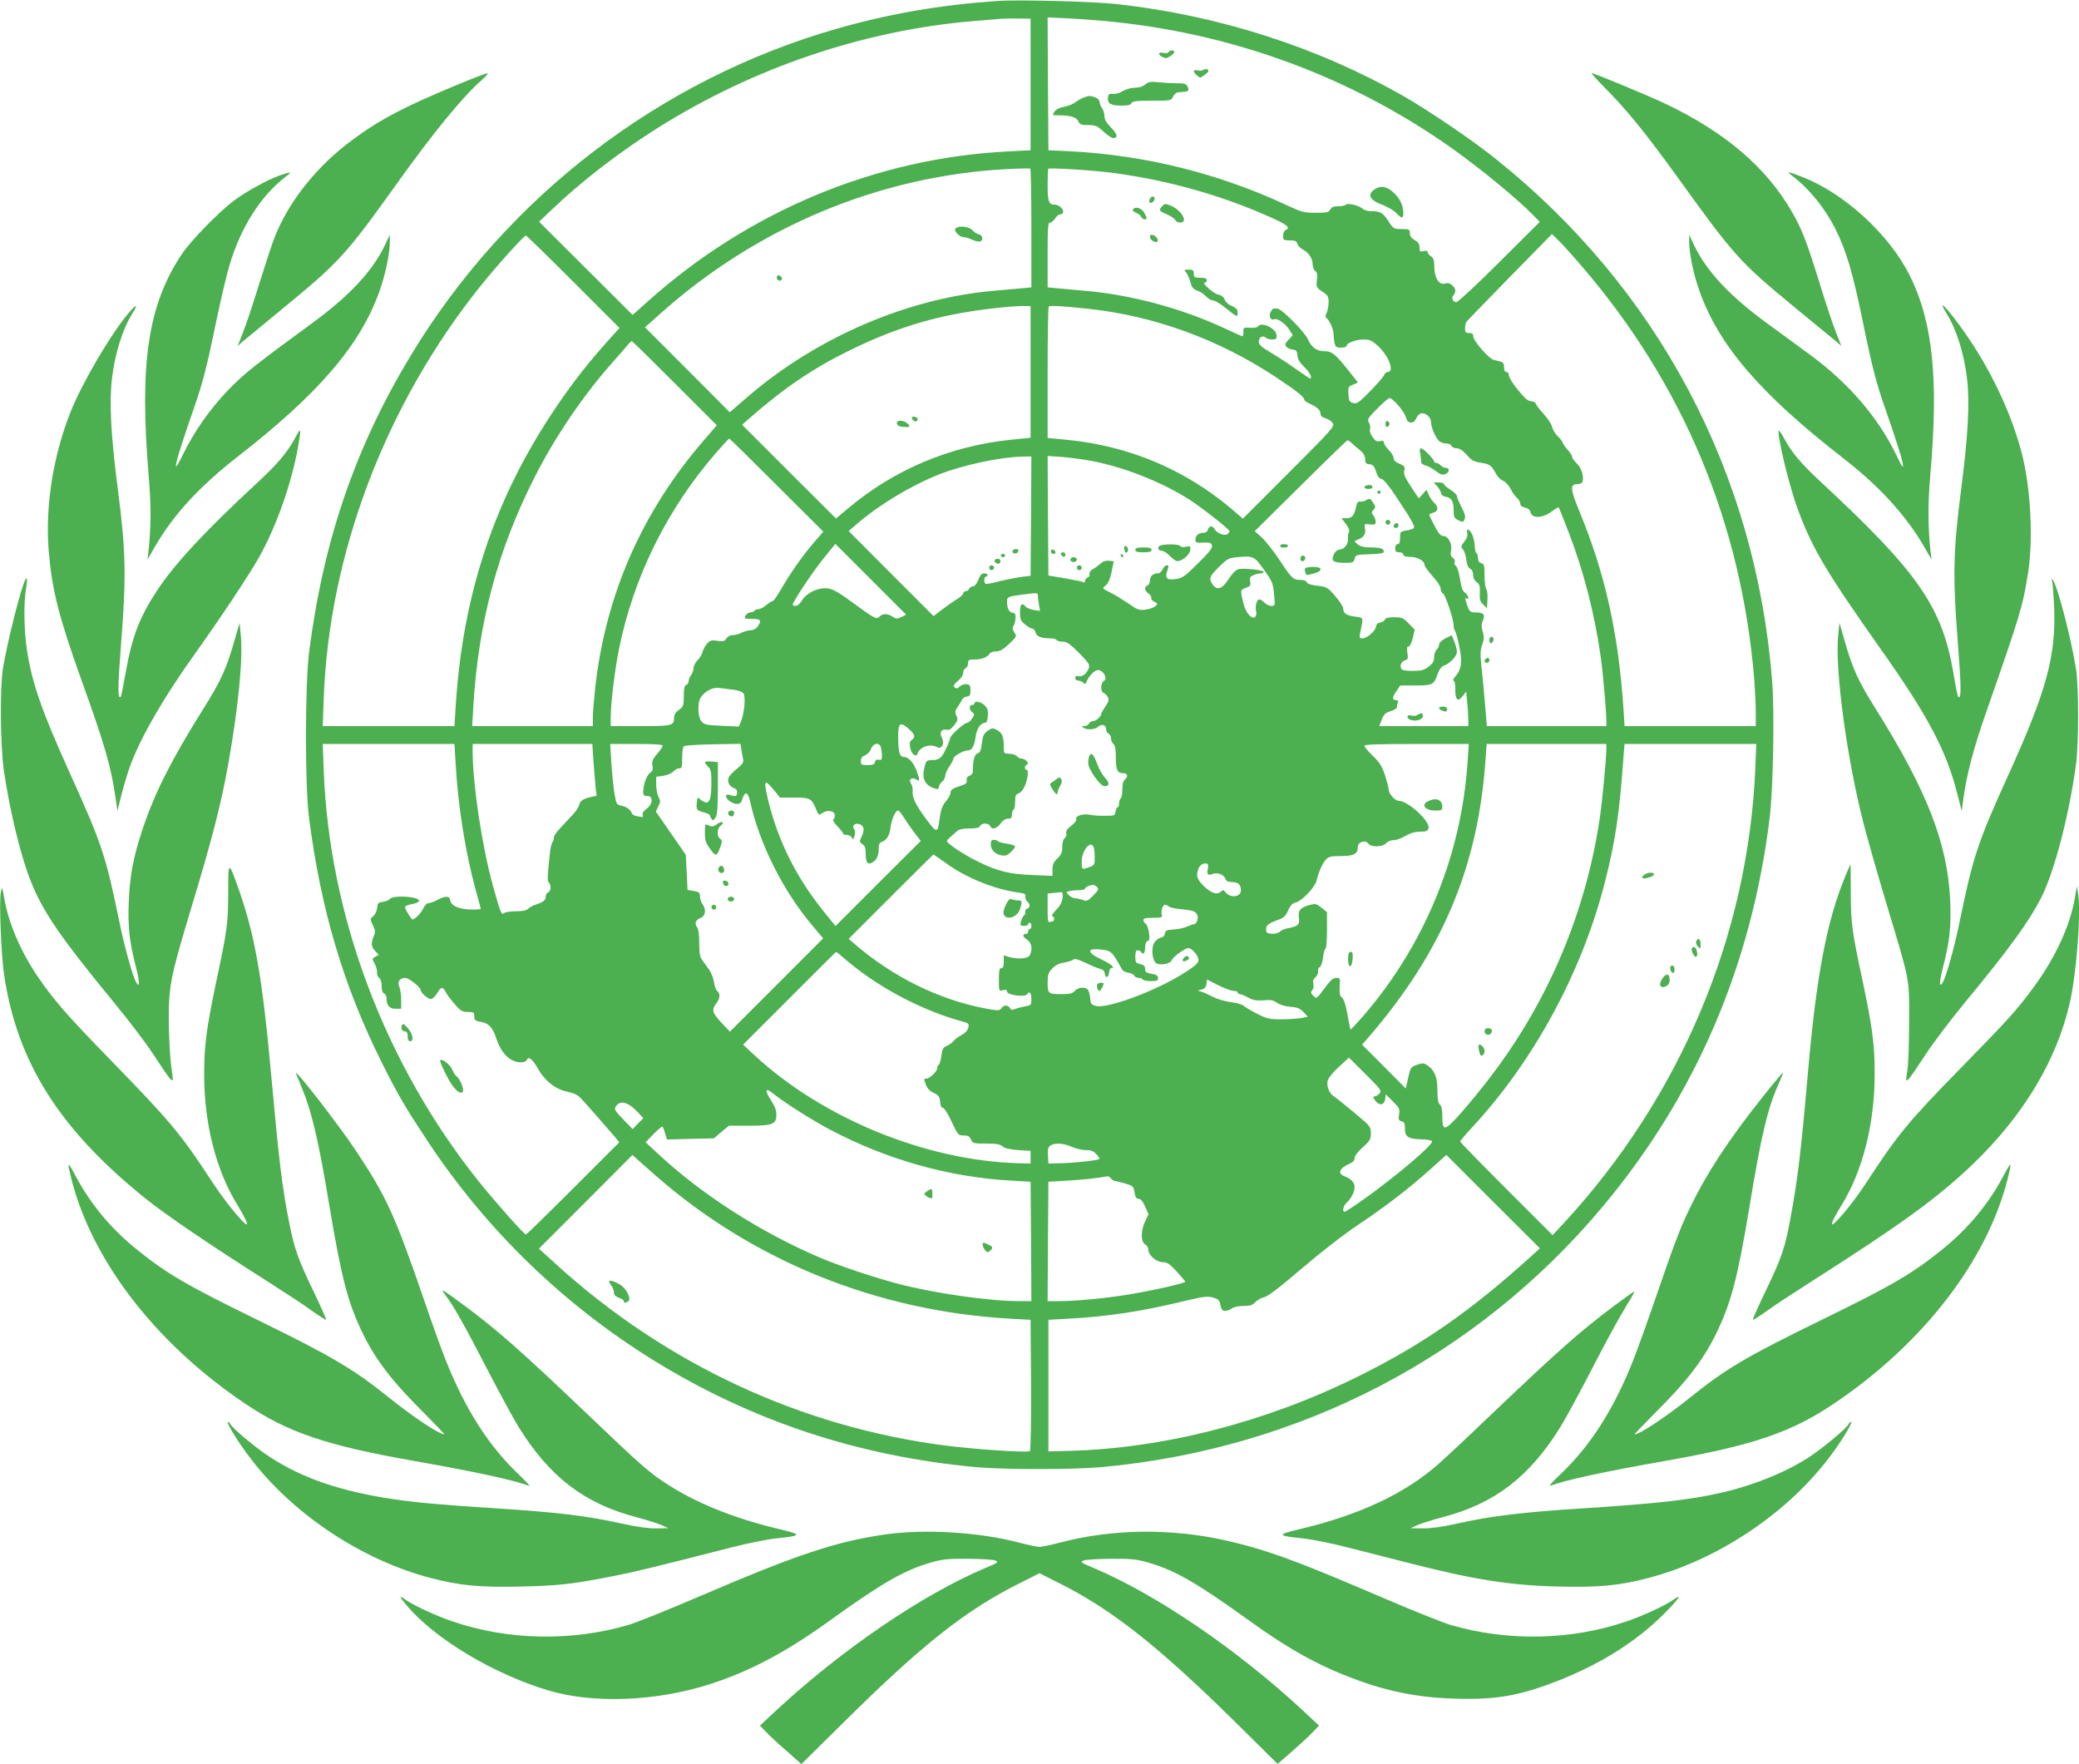 <?xml version="1.0" standalone="no"?>
<!DOCTYPE svg PUBLIC "-//W3C//DTD SVG 20010904//EN"
 "http://www.w3.org/TR/2001/REC-SVG-20010904/DTD/svg10.dtd">
<svg version="1.0" xmlns="http://www.w3.org/2000/svg"
 width="1280pt" height="1086pt" viewBox="0 0 1280 1086"
 preserveAspectRatio="xMidYMid meet">
<g transform="translate(0,1086) scale(0.1,-0.1)"
fill="#4caf50" stroke="none">
<path d="M6140 10854 c-356 -25 -662 -78 -985 -170 -1092 -312 -2037 -1036
-2628 -2016 -339 -561 -536 -1135 -624 -1823 -25 -198 -26 -817 -1 -1015 73
-568 212 -1039 450 -1514 100 -200 145 -276 284 -486 360 -542 831 -999 1384
-1342 604 -374 1262 -593 1990 -660 174 -16 606 -16 780 1 1215 113 2304 680
3076 1601 574 685 920 1491 1030 2400 21 179 30 642 15 833 -99 1283 -701
2420 -1706 3222 -134 108 -408 294 -560 381 -529 303 -1143 500 -1770 569
-142 16 -609 28 -735 19z m205 -514 l0 -405 -135 -7 c-815 -40 -1600 -367
-2220 -922 l-95 -85 -288 287 -288 287 80 76 c178 171 421 358 656 505 587
368 1263 597 1935 654 69 5 143 12 165 14 22 1 74 3 115 2 l75 -1 0 -405z
m525 384 c754 -81 1461 -347 2068 -776 176 -125 409 -316 504 -415 l38 -39
-248 -247 c-136 -136 -256 -247 -265 -247 -22 0 -34 27 -18 43 6 6 11 18 11
27 0 24 -36 54 -56 46 -44 -17 -74 30 -74 116 0 27 -6 41 -20 50 -11 7 -20 19
-20 26 0 8 -8 10 -25 6 -22 -5 -25 -3 -25 22 0 22 -8 33 -30 46 -21 12 -30 25
-30 43 0 23 -3 25 -50 25 -49 0 -51 1 -82 49 -34 52 -50 61 -107 61 -19 0 -42
6 -50 14 -23 21 -93 38 -105 26 -6 -6 -27 -10 -48 -10 -27 0 -40 -5 -48 -20
-9 -17 -21 -20 -89 -20 -72 0 -86 4 -175 45 -423 198 -875 310 -1341 334
l-130 6 -3 409 -2 409 142 -7 c79 -4 204 -14 278 -22z m-520 -1269 l0 -364
-52 -5 c-29 -3 -109 -10 -178 -16 -528 -45 -1088 -285 -1511 -648 l-116 -100
-261 262 -261 261 92 82 c599 536 1351 850 2135 892 76 4 140 5 145 3 4 -2 7
-167 7 -367z m508 340 c336 -46 651 -134 952 -267 113 -49 140 -71 105 -84 -9
-4 -15 -19 -15 -35 0 -27 2 -29 41 -29 33 0 42 -4 46 -20 3 -12 18 -27 34 -36
37 -19 60 -54 61 -94 1 -17 8 -34 16 -39 11 -6 14 -20 10 -54 -5 -44 -4 -47
33 -72 34 -22 39 -30 39 -65 0 -21 -5 -51 -12 -65 -8 -18 -9 -29 -1 -33 17
-11 43 -69 43 -95 0 -14 3 -39 6 -56 6 -27 10 -31 40 -31 19 0 34 4 34 10 0
18 58 40 104 40 39 0 52 -6 87 -37 69 -62 107 -163 63 -163 -8 0 -17 -8 -21
-17 -3 -10 -42 -55 -85 -99 -71 -73 -83 -81 -107 -75 -23 6 -26 13 -29 54 -3
44 -1 47 28 59 l31 13 -65 82 c-75 94 -98 112 -143 111 -44 -1 -79 24 -101 74
-20 46 -162 188 -187 188 -8 0 -18 1 -22 1 -5 1 -13 -9 -20 -22 -14 -27 1 -54
25 -44 19 7 69 -30 93 -69 l18 -30 -26 -28 c-21 -22 -24 -30 -14 -42 7 -8 25
-16 39 -18 23 -2 28 -9 30 -37 2 -23 15 -44 43 -71 33 -31 52 -70 34 -70 -2 0
-39 25 -82 55 -42 31 -112 76 -155 102 -63 37 -78 51 -78 70 0 27 26 41 43 24
6 -6 24 -11 39 -11 23 0 28 4 28 24 0 43 -95 89 -115 56 -4 -6 -25 -9 -48 -8
-40 3 -42 2 -42 -24 1 -16 -2 -28 -6 -28 -3 0 -53 22 -110 49 -261 122 -576
207 -861 231 -68 6 -147 13 -175 16 l-53 5 0 200 c0 169 2 199 15 199 8 0 22
11 31 25 9 14 22 25 30 25 22 0 27 20 8 41 -9 10 -27 19 -39 19 -38 0 -45 19
-45 120 0 53 2 99 4 101 8 8 288 -10 404 -26z m2885 -579 c621 -724 977 -1577
1057 -2531 5 -66 10 -159 10 -207 l0 -88 -404 0 -404 0 -6 98 c-31 472 -113
840 -272 1224 -57 139 -59 168 -10 168 13 0 26 6 29 14 11 29 -6 85 -34 112
-16 15 -29 33 -29 41 0 7 -13 28 -30 46 -16 19 -30 39 -30 44 0 5 -13 22 -29
37 -16 15 -31 41 -35 57 -3 16 -25 51 -49 77 -24 26 -47 55 -50 65 -4 10 -17
17 -31 17 -17 0 -39 18 -80 69 -31 37 -56 78 -56 90 0 12 -6 21 -15 21 -10 0
-15 10 -15 29 0 30 -3 32 -62 45 -31 7 -128 118 -128 147 0 14 -7 19 -25 19
-21 0 -25 5 -25 28 0 15 4 33 8 40 5 7 125 131 268 277 l259 264 43 -42 c24
-23 89 -95 145 -161z m-6213 -91 l284 -284 -25 -28 c-156 -171 -250 -290 -362
-455 -380 -559 -580 -1156 -622 -1855 l-7 -113 -406 0 -405 0 6 168 c32 892
380 1809 962 2537 97 122 271 315 283 315 4 0 135 -128 292 -285z m2815 -555
l0 -405 -120 -12 c-377 -39 -720 -184 -1004 -423 l-74 -62 -289 288 -289 289
43 38 c212 186 391 308 613 417 252 124 473 197 727 239 123 21 307 40 363 37
l30 -1 0 -405z m355 389 c406 -43 809 -190 1160 -424 129 -86 170 -119 170
-136 0 -5 15 -16 33 -24 47 -21 67 -40 67 -62 0 -13 10 -22 32 -28 17 -6 37
-19 44 -30 13 -19 -6 -40 -270 -304 l-284 -284 -73 63 c-285 240 -629 385
-1006 422 l-123 12 0 401 c0 221 3 405 7 408 7 7 88 3 243 -14z m-2546 -458
l259 -259 -72 -84 c-384 -440 -612 -955 -676 -1529 -8 -74 -15 -158 -15 -186
l0 -53 -371 0 -372 0 7 118 c30 516 150 966 377 1413 125 248 301 506 475 702
44 49 88 100 98 113 11 13 22 24 26 24 3 0 122 -117 264 -259z m4456 -138 c23
-26 44 -60 47 -75 7 -37 49 -40 62 -4 5 13 17 26 27 30 25 10 64 -20 64 -50 0
-30 25 -92 47 -116 9 -10 29 -18 45 -18 16 0 31 -6 34 -15 4 -8 18 -15 33 -15
18 0 36 -12 61 -40 30 -34 43 -42 89 -49 55 -9 62 -14 93 -70 9 -17 28 -35 42
-41 14 -5 34 -26 45 -47 10 -21 28 -47 40 -57 12 -11 21 -27 21 -37 0 -11 10
-20 29 -24 20 -4 31 -14 35 -31 10 -37 73 -34 128 6 23 17 43 29 44 27 2 -1
28 -66 58 -144 93 -237 163 -507 200 -768 15 -102 36 -343 36 -407 l0 -28
-368 0 -368 0 -12 148 c-7 81 -17 184 -22 230 -7 65 -6 92 6 124 11 32 12 48
3 79 -9 30 -9 45 1 69 16 38 4 50 -48 50 -33 0 -37 4 -57 69 -5 16 -4 21 4 17
20 -13 11 21 -9 35 -15 10 -23 32 -31 84 -6 40 -17 75 -26 82 -8 6 -12 17 -7
24 4 7 0 17 -11 25 -13 10 -16 21 -11 44 8 42 -17 90 -47 90 -17 0 -30 15 -55
63 -18 34 -32 65 -32 68 0 4 11 10 25 13 31 8 33 36 4 62 -11 10 -26 32 -33
49 l-13 30 -24 -27 -24 -26 -47 71 c-38 57 -47 78 -42 100 5 24 2 29 -30 42
-24 10 -36 22 -36 35 0 11 -13 33 -30 50 -16 17 -30 37 -30 46 0 10 -7 13 -24
8 -19 -4 -28 1 -45 25 -14 19 -20 38 -16 50 3 11 0 29 -7 40 -11 19 -7 27 52
86 35 36 70 65 76 65 7 0 31 -21 54 -47z m-3828 -490 l287 -286 -53 -61 c-71
-82 -143 -184 -201 -283 -26 -46 -52 -83 -57 -83 -6 0 -23 -11 -40 -25 -16
-14 -38 -25 -48 -25 -10 0 -22 -4 -25 -10 -3 -5 -15 -10 -25 -10 -11 0 -24 -9
-30 -20 -10 -19 -8 -20 40 -20 54 0 61 -9 34 -48 -9 -13 -26 -22 -42 -22 -15
0 -40 -7 -56 -15 -15 -8 -40 -15 -55 -15 -16 0 -31 -8 -39 -21 -11 -17 -19
-19 -55 -14 -36 6 -45 3 -63 -17 -12 -13 -24 -35 -28 -50 -3 -15 -17 -38 -31
-52 -14 -14 -25 -36 -25 -49 0 -13 -7 -32 -15 -43 -8 -10 -15 -27 -15 -37 0
-10 -7 -20 -15 -23 -11 -5 -15 -22 -15 -69 0 -59 -2 -65 -30 -85 -21 -15 -30
-30 -30 -49 0 -48 -10 -51 -207 -51 l-183 0 0 58 c0 80 26 295 51 416 89 443
297 863 599 1210 41 47 77 86 80 86 3 0 134 -129 292 -287z m3542 258 c11 -11
34 -31 51 -44 20 -17 29 -34 30 -53 0 -24 5 -30 27 -32 21 -3 29 -11 40 -45 9
-29 19 -43 33 -45 13 -2 45 -40 91 -110 98 -148 116 -180 109 -192 -3 -5 -24
-13 -46 -16 -38 -6 -39 -8 -39 -45 0 -28 -4 -39 -15 -39 -9 0 -15 -9 -15 -25
0 -20 5 -25 25 -25 15 0 25 -6 25 -14 0 -9 13 -14 41 -14 46 -1 89 -24 89 -48
0 -9 23 -41 50 -71 30 -33 50 -64 50 -78 0 -12 6 -25 14 -28 14 -6 66 -160 66
-199 0 -13 4 -28 9 -33 4 -6 16 -47 25 -92 20 -94 15 -141 -21 -184 -14 -16
-20 -29 -14 -29 7 0 11 -22 11 -54 0 -66 15 -80 45 -42 l22 28 6 -63 c4 -34 7
-82 7 -105 l0 -44 -274 0 -274 0 15 40 c13 33 23 42 55 52 21 6 38 17 38 24 0
7 3 19 6 28 4 10 1 16 -9 16 -27 0 -27 15 -1 53 l25 37 82 0 c116 0 124 4 145
62 12 35 24 53 42 60 38 14 80 59 80 85 0 12 -7 41 -16 63 l-16 39 -39 -19
c-24 -13 -39 -27 -39 -39 0 -10 -7 -24 -15 -31 -8 -7 -15 -27 -15 -45 0 -25
-8 -38 -34 -59 -29 -22 -45 -26 -99 -26 -48 0 -66 4 -71 15 -8 22 3 43 26 51
17 5 18 11 13 45 -5 29 -3 39 7 39 8 0 18 21 26 52 l12 52 -37 38 c-33 34 -42
38 -89 38 -36 0 -54 -4 -57 -14 -3 -8 -16 -16 -29 -18 -15 -2 -24 -11 -26 -25
-4 -28 -56 -73 -84 -73 -18 0 -19 4 -14 33 21 100 23 93 -30 101 -55 7 -74 20
-74 50 0 11 -23 46 -50 77 -47 54 -52 57 -109 63 -38 4 -61 12 -65 21 -3 9
-19 15 -39 15 -45 0 -55 9 -131 125 -37 55 -86 117 -109 138 l-42 37 283 280
c155 154 285 280 288 280 4 0 16 -9 28 -19z m-1976 -448 l-3 -368 -60 -7 c-34
-5 -94 -17 -135 -27 -41 -11 -78 -18 -82 -15 -12 7 -10 44 2 44 6 0 10 5 10
10 0 6 -9 10 -21 10 -15 0 -25 -11 -36 -40 -10 -25 -22 -40 -33 -40 -10 0 -20
-7 -24 -15 -3 -8 -12 -15 -21 -15 -8 0 -15 -6 -15 -13 0 -7 -15 -21 -32 -32
-18 -10 -59 -39 -92 -63 l-58 -45 -262 262 -261 262 49 42 c139 120 333 237
509 307 149 58 373 106 510 109 l57 1 -2 -367z m380 338 c200 -39 428 -130
597 -238 75 -48 245 -182 245 -193 0 -3 -5 -11 -11 -17 -15 -15 -66 3 -80 28
-13 25 -35 24 -42 -1 -3 -13 -14 -20 -29 -20 -28 0 -48 -17 -48 -42 0 -19 5
-21 61 -18 28 1 37 -3 41 -18 4 -15 -17 -42 -86 -110 -82 -81 -95 -91 -139
-97 -55 -7 -66 5 -49 55 9 24 8 30 -4 30 -8 0 -20 -11 -26 -25 -7 -15 -19 -25
-33 -25 -27 0 -45 -18 -45 -46 0 -12 -7 -24 -15 -28 -21 -8 -19 -32 5 -49 12
-8 20 -20 18 -27 -2 -8 7 -19 20 -25 21 -11 21 -13 5 -27 -10 -9 -37 -18 -61
-21 -39 -5 -50 -1 -105 38 -34 23 -82 53 -107 65 -58 29 -56 27 -31 47 14 12
26 40 35 83 l13 65 -30 3 c-20 2 -37 -4 -53 -19 -13 -12 -34 -27 -46 -33 -13
-7 -22 -19 -20 -29 2 -10 -4 -20 -13 -23 -8 -3 -15 -13 -15 -21 0 -8 -5 -11
-11 -7 -6 4 -57 14 -113 24 l-101 17 -3 368 -2 368 88 -6 c49 -4 134 -15 190
-26z m-1178 -959 c-26 -13 -33 -13 -55 2 -31 20 -59 20 -79 1 -20 -20 -28 -16
-170 88 -86 63 -119 81 -152 85 -57 6 -129 -28 -156 -74 -12 -20 -28 -34 -39
-34 -10 0 -19 3 -19 6 0 18 115 191 183 277 l80 99 218 -218 218 -218 -29 -14z
m2233 289 c50 -70 55 -81 61 -148 7 -72 7 -73 -17 -73 -13 0 -32 9 -42 20 -10
11 -24 20 -31 20 -17 0 -28 -42 -20 -74 3 -14 0 -28 -7 -35 -19 -15 -56 25
-69 76 -23 90 -23 92 12 104 28 10 31 15 27 39 -5 22 -1 29 19 39 14 6 34 11
44 11 11 0 20 4 20 9 0 12 -122 25 -155 17 -16 -4 -38 -26 -61 -61 -39 -62
-71 -72 -98 -33 -25 35 -20 50 39 108 52 51 60 55 113 60 99 9 105 6 165 -79z
m-1393 -158 c0 -10 3 -35 7 -56 l6 -38 -39 6 c-21 4 -44 13 -50 21 -22 27 -34
15 -34 -35 0 -43 4 -53 31 -75 17 -14 37 -26 45 -26 7 0 16 -11 20 -24 6 -25
36 -36 95 -36 15 0 31 -4 34 -10 3 -5 20 -10 37 -10 25 0 45 -13 101 -69 58
-59 68 -73 61 -93 -10 -32 -41 -57 -64 -51 -14 4 -20 0 -20 -11 0 -9 8 -16 18
-16 10 0 24 -6 31 -12 10 -10 15 -10 18 -1 14 39 51 78 73 78 33 0 62 -53 36
-67 -21 -12 -21 -67 -1 -74 9 -4 20 -15 26 -26 8 -16 5 -27 -15 -57 -14 -20
-26 -41 -26 -46 0 -16 -33 -45 -52 -45 -10 0 -21 -7 -24 -15 -4 -8 -16 -15
-28 -15 -17 0 -18 -2 -6 -10 23 -15 72 -12 91 6 23 20 49 12 49 -16 0 -11 7
-23 15 -26 8 -4 15 -16 15 -29 0 -12 7 -28 15 -35 11 -9 15 -33 15 -84 0 -77
9 -96 47 -96 26 0 30 -21 8 -40 -10 -8 -15 -30 -15 -61 0 -26 -4 -51 -10 -54
-5 -3 -10 -17 -10 -31 0 -13 -4 -24 -9 -24 -5 0 -11 -12 -13 -26 -3 -25 -6
-26 -63 -26 -33 -1 -76 2 -95 6 -42 9 -92 -7 -84 -27 3 -8 -10 -25 -31 -41
-25 -19 -34 -33 -30 -45 3 -10 -1 -24 -10 -31 -9 -7 -15 -29 -15 -54 0 -34 -6
-48 -30 -71 -23 -22 -30 -37 -30 -68 l0 -39 -122 5 c-144 6 -211 22 -333 81
-87 42 -195 113 -195 129 0 4 10 15 22 25 11 9 29 25 40 35 13 12 35 17 77 17
43 0 60 4 65 15 3 8 17 15 31 15 14 0 28 -7 31 -15 10 -25 41 -17 64 15 14 19
30 30 46 30 19 0 24 5 24 24 0 14 5 28 10 31 6 3 10 26 10 50 0 35 4 45 20 50
25 8 47 50 56 104 4 28 3 41 -5 41 -15 0 -14 27 2 33 17 6 -10 37 -33 37 -10
0 -23 7 -30 15 -7 8 -28 15 -46 15 -33 0 -34 1 -34 43 0 63 -10 86 -42 103
-26 14 -31 13 -57 -5 -24 -17 -30 -31 -36 -77 -5 -42 -11 -58 -25 -61 -19 -5
-30 -42 -30 -99 0 -24 -5 -34 -20 -39 -14 -5 -20 -14 -18 -28 3 -18 -5 -25
-47 -38 -40 -12 -51 -20 -53 -40 -2 -13 -12 -33 -22 -44 -27 -31 -37 -56 -45
-115 -12 -90 -16 -91 -78 -9 -70 95 -91 136 -88 178 1 18 -4 40 -10 47 -19 23
5 43 31 26 24 -15 25 -8 5 49 -19 53 -51 89 -80 89 -27 0 -35 30 -35 131 0 81
13 88 68 39 36 -33 39 -47 16 -65 -13 -9 -15 -20 -10 -49 7 -37 36 -61 44 -37
15 44 78 65 122 41 28 -15 47 23 30 56 -18 32 -6 57 25 52 19 -4 30 2 50 28
22 29 24 36 13 59 -10 21 -8 30 8 53 11 15 23 35 27 44 3 9 16 18 29 20 19 2
23 9 23 38 0 29 -4 36 -23 38 -13 2 -32 -4 -43 -14 -15 -14 -22 -15 -32 -5 -9
10 -5 18 21 39 19 16 32 36 32 50 0 12 7 25 15 28 8 4 15 17 15 30 0 21 4 24
41 24 43 0 79 14 92 36 4 8 22 14 40 14 24 0 44 12 80 46 47 45 48 47 32 71
-11 16 -13 28 -7 36 6 7 12 28 14 47 2 29 0 35 -18 38 -22 3 -34 27 -34 70 0
27 7 30 91 41 97 13 99 13 99 -6z m-1875 -579 c28 -3 55 -13 62 -22 15 -18 6
-121 -14 -171 l-14 -34 -106 5 c-95 4 -108 7 -125 28 -23 29 -25 116 -2 149
28 39 75 62 114 56 19 -3 58 -8 85 -11z m-1710 -451 c14 -260 61 -554 124
-783 17 -60 31 -112 31 -115 0 -3 -28 -5 -62 -4 -72 1 -121 23 -126 57 -4 28
-30 28 -79 2 -21 -11 -45 -20 -55 -20 -10 0 -24 -15 -34 -36 -15 -31 -60 -73
-68 -63 -29 39 -46 71 -42 78 4 5 24 12 46 16 22 4 40 12 40 20 0 26 -158 36
-180 11 -6 -8 -26 -16 -43 -18 -28 -3 -32 -7 -35 -37 -2 -19 -12 -41 -24 -51
-20 -16 -20 -17 -3 -54 16 -33 17 -43 6 -70 -18 -43 -16 -65 9 -91 l22 -23
-21 -12 c-20 -10 -21 -12 -4 -43 9 -18 16 -41 14 -53 -1 -11 5 -27 13 -34 10
-7 16 -28 16 -52 0 -25 5 -41 15 -44 8 -4 15 -17 15 -31 0 -43 18 -63 55 -63
l35 0 0 55 c0 30 -5 65 -11 79 -15 31 2 56 36 56 22 0 95 -58 95 -75 0 -16 44
-55 62 -55 11 0 27 15 39 35 25 42 34 43 53 8 8 -16 33 -49 56 -75 36 -42 47
-48 81 -48 35 0 39 -3 39 -25 0 -26 3 -29 53 -39 39 -9 62 -36 82 -97 31 -95
87 -149 153 -149 17 0 32 6 36 15 9 25 33 6 65 -49 45 -80 108 -130 181 -146
46 -10 68 -21 89 -44 39 -42 169 -191 205 -233 l29 -35 -284 -284 c-156 -156
-287 -284 -291 -284 -11 0 -193 205 -293 330 -576 722 -918 1631 -952 2528
l-6 162 405 0 406 0 7 -117z m848 20 c4 -54 10 -126 13 -160 l7 -62 -29 -6
c-53 -12 -71 -23 -78 -50 -4 -15 -23 -44 -44 -65 -94 -99 -112 -120 -112 -138
0 -10 -4 -22 -9 -27 -5 -6 -12 -35 -15 -65 -16 -142 -17 -173 -7 -183 16 -16
13 -54 -4 -61 -8 -3 -15 -14 -15 -24 0 -24 -15 -36 -62 -51 -20 -7 -42 -19
-48 -27 -9 -9 -32 -14 -74 -14 -34 0 -67 -5 -74 -12 -14 -14 -22 6 -68 172
-67 245 -123 617 -124 823 l0 47 368 0 369 0 6 -97z m427 86 c0 -6 -16 -29
-35 -51 -28 -33 -33 -46 -28 -71 5 -23 1 -33 -16 -46 -21 -16 -40 -71 -41
-118 0 -18 6 -23 25 -23 38 0 35 -51 -5 -80 -19 -14 -27 -26 -23 -37 5 -14 1
-15 -28 -9 -19 3 -35 10 -37 15 -8 25 -32 43 -62 50 -34 7 -35 8 -47 76 -6 39
-15 123 -19 188 l-7 117 162 0 c110 0 161 -3 161 -11z m485 -26 c3 -21 8 -48
11 -60 3 -16 -6 -29 -36 -53 -22 -18 -45 -41 -51 -51 -14 -27 -2 -58 28 -70
18 -6 23 -15 21 -32 -3 -21 -7 -22 -50 -10 -27 8 -22 -22 7 -41 32 -21 64 -20
71 2 20 65 38 63 53 -5 58 -259 201 -545 381 -759 l68 -81 -287 -287 -287
-287 -52 55 c-57 60 -62 80 -32 119 23 29 26 60 6 76 -8 6 -17 31 -20 56 -4
24 -18 58 -31 77 -13 18 -32 44 -42 58 -14 18 -18 43 -18 106 0 53 -5 86 -14
97 -17 22 -8 45 24 57 29 11 34 52 10 84 -8 11 -15 32 -15 47 0 24 -5 28 -39
34 l-38 6 -5 109 -6 108 -92 133 -92 133 15 32 c14 27 14 35 1 59 -8 15 -14
49 -14 75 l0 48 44 6 c24 4 52 16 61 26 10 11 26 20 37 20 16 0 18 8 18 63 0
35 4 67 10 73 5 5 85 10 179 12 l170 3 6 -38z m859 15 c3 -13 6 -36 6 -52 0
-23 -4 -27 -19 -23 -13 3 -21 -1 -24 -14 -4 -15 -14 -19 -46 -19 -37 0 -41 2
-41 25 0 18 7 28 26 35 14 6 31 23 37 40 14 37 52 42 61 8z m3612 -85 c-38
-582 -267 -1136 -650 -1576 -38 -43 -70 -77 -71 -75 -2 2 -11 44 -19 93 -11
61 -22 94 -33 103 -14 10 -17 24 -15 67 4 53 3 55 -21 55 -20 0 -36 -15 -73
-65 -48 -65 -48 -65 -68 -46 -16 17 -17 23 -7 35 8 9 11 26 7 39 -4 17 0 30
13 41 11 10 18 27 16 37 -2 11 2 22 10 25 8 3 17 28 21 60 3 30 10 54 15 54 5
0 9 51 9 113 l0 112 -34 27 c-31 25 -37 26 -72 17 -58 -16 -73 -33 -67 -79 6
-42 -4 -52 -66 -64 -19 -3 -42 -13 -52 -22 -10 -9 -30 -14 -51 -12 -28 2 -33
7 -33 28 0 25 15 36 84 61 25 9 39 24 52 55 15 32 26 44 49 49 35 8 118 95
126 134 11 50 36 106 57 129 18 19 31 22 93 22 80 0 104 13 104 56 0 31 47 46
65 20 18 -23 87 -21 109 3 10 11 30 19 46 19 15 -1 48 11 73 26 31 18 60 26
91 26 36 0 46 4 51 20 13 42 -125 170 -184 170 -22 0 -61 44 -61 69 0 9 -10
48 -22 86 -19 57 -32 79 -75 121 -29 28 -53 57 -53 63 0 8 89 11 321 11 l322
0 -7 -107z m854 85 c0 -71 -24 -322 -41 -438 -85 -569 -309 -1105 -654 -1565
-55 -74 -142 -181 -194 -240 -107 -121 -121 -124 -121 -25 0 39 -5 62 -15 70
-11 9 -15 33 -15 88 0 81 -18 125 -64 155 -20 13 -29 14 -62 2 -37 -13 -40
-16 -54 -79 l-15 -67 -134 135 -135 135 38 43 c456 529 676 1051 722 1711 l7
97 368 0 369 0 0 -22z m917 -130 c-44 -1030 -463 -2024 -1181 -2800 l-67 -72
-285 285 c-156 156 -284 287 -284 292 0 4 32 42 72 85 384 413 683 967 822
1523 62 245 87 412 112 767 l6 72 405 0 406 0 -6 -152z m-6041 -133 l36 -45
88 0 c97 0 107 -5 135 -73 15 -37 16 -37 40 -21 32 21 75 12 75 -16 0 -10 -4
-22 -10 -25 -5 -3 6 -22 25 -41 19 -19 35 -39 35 -44 0 -6 11 -10 24 -10 13 0
27 -8 31 -17 6 -15 9 -13 16 11 5 19 4 35 -3 43 -14 17 2 36 27 31 33 -6 41
-33 22 -74 -17 -36 -17 -37 3 -51 15 -10 20 -25 20 -56 0 -56 11 -72 38 -58
29 15 42 42 42 86 0 25 5 38 18 42 32 12 49 39 55 90 6 50 30 103 47 103 5 0
19 -17 31 -37 13 -21 42 -63 65 -94 l43 -56 -263 -262 -262 -262 -71 88 c-172
213 -283 437 -344 688 -29 124 -24 133 37 60z m1968 -351 c3 -9 6 -37 6 -63 0
-44 -2 -48 -33 -59 -47 -17 -47 -17 -47 34 0 69 56 136 74 88z m-908 -99 c126
-91 299 -160 445 -180 39 -5 46 -9 42 -24 -2 -9 3 -23 11 -30 20 -17 20 -37 0
-45 -9 -3 -14 -12 -11 -19 2 -6 -2 -16 -8 -22 -7 -5 -15 -22 -19 -37 -6 -25
-4 -28 19 -28 14 0 25 5 25 10 0 6 5 10 10 10 6 0 10 -9 10 -20 0 -11 -4 -20
-10 -20 -5 0 -10 -7 -10 -15 0 -8 -7 -15 -15 -15 -23 0 -18 -18 10 -36 27 -18
34 -59 15 -95 -12 -21 -71 -26 -128 -10 l-32 10 0 -40 c0 -28 -4 -39 -15 -39
-12 0 -15 -15 -15 -71 0 -71 0 -71 25 -65 18 5 25 2 25 -8 0 -22 112 -37 125
-16 13 22 25 8 25 -30 0 -37 -2 -39 -37 -45 -21 -4 -49 -11 -62 -16 -19 -8
-26 -7 -33 5 -12 21 -38 20 -53 -1 -12 -16 -18 -16 -105 0 -284 55 -566 195
-800 397 l-35 30 260 260 c143 143 261 260 262 260 1 0 36 -25 79 -55z m1610
-35 c-6 -35 0 -41 30 -30 30 12 71 -5 79 -32 5 -12 16 -18 39 -18 39 0 56 -15
56 -51 0 -43 -66 -50 -97 -10 -9 13 -14 14 -24 4 -24 -24 -58 -14 -104 29 -46
44 -53 65 -36 112 9 23 36 37 55 28 4 -2 6 -17 2 -32z m-705 -163 c-34 -34
-40 -37 -65 -27 -15 5 -36 10 -47 10 -10 0 -28 9 -38 19 -19 19 -19 19 2 25
12 3 39 6 60 6 20 0 37 4 37 9 0 5 12 14 28 19 21 7 31 5 44 -7 15 -15 13 -19
-21 -54z m-189 -14 c-3 -26 -15 -50 -40 -75 -20 -21 -31 -38 -24 -38 7 0 12
-7 12 -15 0 -8 -2 -15 -4 -15 -2 0 -11 -3 -20 -6 -14 -5 -16 6 -16 84 l0 91
38 4 c20 2 42 4 47 5 7 1 9 -13 7 -35z m654 -53 c6 -6 35 -13 65 -16 83 -8 98
-13 109 -34 12 -22 -2 -60 -21 -60 -6 0 -25 -7 -42 -15 -18 -8 -54 -16 -82
-17 -43 -3 -50 -6 -53 -25 -2 -13 -12 -23 -24 -25 -12 -2 -29 -14 -39 -28 -24
-33 -16 -116 12 -131 27 -14 87 -1 94 21 3 10 27 32 53 49 41 27 49 29 67 17
11 -7 27 -25 35 -39 21 -37 9 -52 -91 -114 -170 -106 -461 -213 -530 -196 -31
8 -34 13 -37 48 -2 22 -8 45 -14 52 -16 20 -61 15 -81 -7 -13 -16 -29 -20 -76
-20 -88 0 -91 3 -91 70 0 49 4 62 28 87 18 20 41 32 72 37 24 4 50 12 57 18
10 8 29 3 76 -19 34 -17 74 -33 89 -37 18 -4 28 -14 30 -29 4 -31 22 -28 26 6
2 15 8 27 13 27 28 0 1 25 -55 51 -98 46 -99 74 -2 63 58 -7 65 -14 122 -119
6 -11 24 -21 40 -23 16 -2 33 -10 37 -18 4 -8 17 -14 27 -14 10 0 22 -4 25
-10 3 -5 26 -10 51 -10 37 0 44 3 44 19 0 15 -10 21 -40 26 -33 6 -40 11 -40
30 0 18 -7 25 -30 30 -27 6 -30 10 -30 46 0 27 4 39 14 39 8 0 18 -4 21 -10
13 -21 25 -9 25 25 0 23 6 38 15 42 13 4 14 15 9 52 -4 25 -13 50 -20 54 -8 4
-14 15 -14 22 0 12 14 15 60 15 49 0 58 3 54 15 -9 22 4 65 19 65 7 0 18 -5
23 -10z m-1973 -341 c192 -162 462 -303 704 -368 38 -11 41 -13 34 -39 -4 -17
-20 -33 -41 -44 -19 -10 -42 -27 -50 -37 -8 -11 -27 -24 -41 -30 -22 -8 -27
-18 -33 -60 -4 -28 -11 -53 -16 -56 -6 -3 -10 -13 -10 -22 0 -19 -46 -63 -66
-63 -17 0 -17 1 -3 -39 8 -21 23 -38 48 -49 31 -15 36 -22 39 -55 2 -23 8 -37
17 -37 8 0 32 -38 54 -85 38 -82 41 -85 74 -85 26 0 36 -5 45 -25 11 -24 16
-25 93 -25 64 0 87 -4 101 -17 13 -12 44 -19 96 -23 l77 -5 0 -39 0 -39 -75 2
c-570 16 -1205 276 -1625 665 l-70 65 285 285 c157 157 286 286 288 286 2 0
36 -27 75 -61z m2372 -179 c14 0 25 -4 25 -10 0 -5 6 -10 13 -10 7 0 30 -9 52
-21 30 -17 51 -20 94 -17 45 4 61 1 83 -15 17 -12 49 -22 82 -25 43 -3 60 -10
81 -32 l27 -29 -38 -8 c-22 -4 -77 -8 -124 -8 -77 0 -91 4 -150 34 -36 18 -73
40 -83 49 -10 9 -46 19 -81 23 -34 4 -83 19 -108 32 -25 13 -56 27 -69 31
l-24 8 25 7 c17 5 26 15 28 34 l3 27 69 -35 c38 -19 81 -35 95 -35z m898 -632
c-9 -10 -22 -18 -30 -18 -11 0 -10 -6 4 -25 24 -34 57 -29 61 9 l4 29 44 -44
c40 -39 43 -46 38 -79 -5 -32 -3 -38 15 -43 17 -4 21 -13 21 -46 0 -50 20 -63
104 -65 34 -1 61 -6 63 -12 7 -21 -215 -210 -415 -353 -63 -45 -118 -81 -123
-81 -17 0 -9 37 12 56 28 25 49 67 49 97 0 27 -22 51 -63 66 -45 17 -30 51 36
79 17 7 27 19 27 33 0 13 20 39 50 66 45 40 50 49 50 87 0 40 -2 43 -104 128
-56 47 -113 92 -124 99 -28 18 -46 62 -38 96 4 16 32 52 69 85 l62 57 102
-101 c96 -96 101 -103 86 -120z m-3724 -7 c67 -53 235 -159 341 -215 350 -185
733 -293 1115 -314 l120 -7 3 -367 2 -368 -80 0 c-179 0 -526 50 -738 106
-150 39 -366 112 -482 161 -370 158 -733 391 -1005 646 l-70 65 49 51 c28 28
52 48 55 45 3 -3 11 -22 16 -42 l11 -37 144 4 145 3 46 39 47 39 124 0 c147 0
168 9 168 69 0 26 -10 52 -30 82 -28 42 -38 69 -24 69 3 0 23 -13 43 -29z
m-853 -97 l45 -47 -33 -34 -33 -34 -58 60 c-52 54 -57 62 -45 80 23 38 72 28
124 -25z m2683 -224 c24 -11 62 -20 85 -20 32 0 48 -6 66 -25 13 -14 21 -27
18 -30 -8 -8 -146 -24 -233 -26 l-80 -2 -3 49 c-3 37 1 51 14 61 26 19 82 16
133 -7z m-2559 -180 c602 -526 1364 -832 2180 -878 l125 -7 3 -399 c1 -220 -2
-404 -7 -409 -11 -11 -327 9 -521 34 -887 114 -1719 501 -2393 1113 l-109 99
288 288 288 289 26 -24 c14 -12 68 -60 120 -106z m5397 -485 c-383 -347 -674
-550 -1080 -751 -566 -280 -1197 -442 -1782 -456 l-120 -3 0 405 0 405 125 7
c239 13 449 45 697 105 135 32 157 35 192 25 33 -10 40 -17 45 -47 6 -28 12
-35 29 -35 12 0 31 7 41 15 12 9 42 15 71 15 41 0 56 5 74 24 13 13 37 27 54
30 22 4 95 60 232 177 118 101 261 212 350 271 170 114 307 219 445 343 l95
85 288 -288 288 -287 -44 -40z m-2597 470 c7 -8 17 -15 22 -15 6 0 34 -7 63
-15 51 -15 54 -18 60 -55 5 -30 11 -40 25 -40 13 0 26 -15 40 -47 l21 -48 -20
-43 c-28 -57 -28 -127 -1 -142 11 -6 20 -21 20 -33 0 -34 49 -77 89 -77 27 0
42 -10 84 -56 29 -31 53 -60 55 -64 3 -9 -202 -55 -353 -80 -144 -23 -323 -40
-423 -40 l-72 0 2 368 3 367 120 7 c97 6 191 16 246 27 4 0 12 -6 19 -14z"/>
<path d="M7194 10539 c-3 -6 -17 -8 -29 -5 -33 8 -39 -8 -10 -24 20 -11 28
-10 50 4 14 9 25 21 25 26 0 13 -27 13 -36 -1z"/>
<path d="M7410 10430 c-8 -5 -25 -7 -37 -3 -28 6 -30 -8 -4 -31 19 -17 21 -17
45 1 14 10 26 21 26 25 0 13 -16 17 -30 8z"/>
<path d="M7051 10340 c-15 -13 -38 -20 -63 -20 -23 0 -55 -9 -74 -20 -18 -12
-45 -20 -61 -18 -23 2 -29 -1 -31 -20 -6 -39 15 -52 80 -52 43 0 60 4 64 15 5
12 29 15 125 15 118 0 120 0 131 25 6 14 21 26 32 27 12 1 29 2 38 3 25 1 31
11 19 33 -8 16 -21 20 -58 19 -27 0 -77 3 -113 6 -56 6 -68 4 -89 -13z"/>
<path d="M6671 10259 c-13 -5 -36 -18 -52 -30 -16 -11 -47 -23 -70 -27 -27 -5
-47 -15 -57 -30 -14 -22 -14 -22 24 -22 75 0 111 -11 123 -36 9 -21 18 -24 61
-24 45 0 55 -4 94 -40 24 -22 50 -40 59 -40 32 0 28 23 -12 64 -29 30 -41 50
-41 71 0 17 -7 39 -15 49 -8 11 -15 28 -15 38 0 11 -11 23 -26 28 -30 12 -41
12 -73 -1z"/>
<path d="M8457 9690 c-40 -31 -20 -64 54 -91 31 -12 70 -34 85 -50 35 -37 44
-36 44 1 0 46 -23 92 -64 128 -43 38 -81 41 -119 12z"/>
<path d="M5903 9463 c-13 -3 -23 -10 -23 -17 0 -18 33 -46 54 -46 10 0 33 -7
52 -16 19 -9 41 -13 50 -10 21 8 13 40 -11 44 -11 2 -27 12 -35 22 -17 19 -53
29 -87 23z"/>
<path d="M4785 9160 c-10 -17 12 -37 25 -24 8 8 6 15 -4 23 -10 9 -16 9 -21 1z"/>
<path d="M7077 9629 c-4 -15 -1 -19 11 -17 21 4 29 38 9 38 -8 0 -17 -9 -20
-21z"/>
<path d="M7156 9591 c-23 -25 -21 -30 29 -51 25 -11 48 -26 51 -35 4 -8 17
-15 30 -15 52 0 9 76 -58 104 -33 13 -38 13 -52 -3z"/>
<path d="M6975 9570 c-3 -6 5 -14 20 -20 14 -5 28 -17 31 -25 4 -8 12 -15 20
-15 18 0 18 4 -1 40 -16 30 -57 42 -70 20z"/>
<path d="M7080 9400 c0 -17 35 -38 46 -27 9 9 -8 35 -27 40 -14 4 -19 0 -19
-13z"/>
<path d="M7303 9183 c8 -10 20 -37 26 -60 9 -33 18 -43 42 -52 18 -6 42 -22
55 -36 13 -14 32 -25 43 -25 11 0 44 -19 73 -43 76 -61 78 -62 78 -32 0 20 -8
29 -35 41 -21 8 -40 25 -45 39 -6 17 -20 28 -39 31 -29 6 -106 74 -83 74 7 0
12 7 12 15 0 11 -11 15 -40 15 -36 0 -40 3 -40 25 0 21 -5 25 -32 25 -29 0
-30 -1 -15 -17z"/>
<path d="M5615 8291 c-6 -11 20 -33 28 -24 4 3 7 10 7 14 0 11 -29 19 -35 10z"/>
<path d="M5522 8253 c2 -13 14 -19 41 -21 41 -4 46 4 20 24 -27 20 -65 18 -61
-3z"/>
<path d="M8530 8250 c0 -13 5 -20 13 -17 6 2 12 10 12 17 0 7 -6 15 -12 18 -8
2 -13 -5 -13 -18z"/>
<path d="M8744 8069 c3 -17 6 -40 6 -50 0 -12 10 -21 28 -25 15 -3 43 -19 62
-34 27 -21 41 -25 58 -19 27 10 29 39 3 39 -10 0 -24 7 -31 15 -7 8 -19 15
-26 15 -8 0 -14 4 -14 8 0 14 -67 82 -80 82 -9 0 -11 -10 -6 -31z"/>
<path d="M8847 7868 c12 -13 23 -32 25 -43 2 -12 13 -21 28 -23 36 -5 50 -29
50 -83 0 -42 3 -49 29 -62 27 -13 30 -13 38 6 7 16 3 34 -19 75 -15 30 -28 60
-28 68 0 8 -18 25 -40 39 -22 14 -40 30 -40 35 0 6 -14 10 -32 10 l-31 0 20
-22z"/>
<path d="M9034 7577 c3 -15 -3 -32 -19 -52 -21 -27 -22 -32 -8 -47 8 -9 18
-38 21 -63 3 -31 11 -49 23 -56 12 -6 19 -21 19 -39 0 -18 8 -34 22 -44 18
-13 21 -24 19 -65 -2 -41 2 -54 21 -73 l23 -23 3 54 c2 30 -2 59 -7 64 -6 6
-11 43 -11 83 0 63 -2 72 -20 77 -13 3 -20 14 -20 30 0 14 -4 29 -10 32 -5 3
-10 22 -10 41 0 19 -7 50 -14 69 -17 39 -42 48 -32 12z"/>
<path d="M9170 6920 c0 -11 4 -20 9 -20 11 0 22 26 14 34 -12 12 -23 5 -23
-14z"/>
<path d="M9147 6803 c-12 -11 -8 -23 8 -23 8 0 15 7 15 15 0 16 -12 20 -23 8z"/>
<path d="M8418 7873 c-27 -7 -21 -23 7 -23 14 0 25 4 25 9 0 13 -12 18 -32 14z"/>
<path d="M8480 7830 c0 -5 5 -10 10 -10 6 0 10 5 10 10 0 6 -4 10 -10 10 -5 0
-10 -4 -10 -10z"/>
<path d="M8408 7779 c-10 -5 -25 -9 -35 -7 -12 2 -19 -7 -25 -36 -11 -52 -24
-66 -60 -66 l-29 0 27 -35 c18 -24 24 -40 19 -52 -5 -10 -7 -25 -6 -34 4 -34
-18 -68 -46 -71 -19 -2 -32 -12 -41 -31 -19 -40 -4 -51 65 -52 52 0 57 2 63
25 6 24 9 25 93 28 65 2 87 6 87 16 0 19 -23 26 -85 26 -37 0 -60 6 -76 19
-23 19 -23 20 -4 27 40 14 56 36 49 69 -5 31 -5 31 30 27 30 -4 36 -1 36 15 0
11 -6 28 -14 39 -13 16 -13 21 1 36 13 15 13 19 -2 42 -19 29 -22 30 -47 15z"/>
<path d="M8530 7645 c0 -8 7 -15 15 -15 8 0 15 7 15 15 0 8 -7 15 -15 15 -8 0
-15 -7 -15 -15z"/>
<path d="M8587 7633 c-12 -11 -8 -23 8 -23 8 0 15 7 15 15 0 16 -12 20 -23 8z"/>
<path d="M7882 7499 c2 -6 7 -10 11 -10 4 1 14 1 22 1 8 0 15 5 15 10 0 6 -12
10 -26 10 -14 0 -24 -5 -22 -11z"/>
<path d="M8007 7426 c-3 -8 0 -17 8 -20 14 -5 28 17 18 28 -10 10 -21 7 -26
-8z"/>
<path d="M8036 7361 c-7 -10 3 -41 13 -41 3 0 23 5 44 11 54 15 49 39 -7 39
-25 0 -47 -4 -50 -9z"/>
<path d="M8860 6501 c0 -9 24 -21 41 -21 5 0 9 7 9 15 0 9 -9 15 -25 15 -14 0
-25 -4 -25 -9z"/>
<path d="M8727 6459 c-9 -6 -26 -8 -36 -4 -27 8 -36 -12 -12 -24 29 -16 81 -3
81 20 0 21 -7 23 -33 8z"/>
<path d="M6235 7471 c-3 -5 -1 -12 5 -16 12 -7 30 2 30 16 0 12 -27 12 -35 0z"/>
<path d="M6162 7439 c2 -6 8 -10 13 -10 5 0 11 4 13 10 2 6 -4 11 -13 11 -9 0
-15 -5 -13 -11z"/>
<path d="M6127 7414 c-9 -10 2 -24 19 -24 8 0 14 7 14 15 0 15 -21 21 -33 9z"/>
<path d="M6090 7365 c0 -8 7 -15 15 -15 8 0 15 7 15 15 0 8 -7 15 -15 15 -8 0
-15 -7 -15 -15z"/>
<path d="M7148 7503 c-25 -6 -22 -33 3 -33 11 0 32 -13 47 -28 15 -16 35 -32
44 -35 26 -9 82 34 86 66 3 25 1 26 -26 21 -17 -4 -32 -1 -36 5 -7 11 -83 13
-118 4z"/>
<path d="M6922 7479 c1 -13 8 -23 13 -21 15 3 12 35 -3 40 -9 3 -13 -3 -10
-19z"/>
<path d="M6990 7475 c0 -11 12 -15 50 -15 38 0 50 4 50 15 0 11 -12 15 -50 15
-38 0 -50 -4 -50 -15z"/>
<path d="M6470 7466 c0 -9 7 -16 16 -16 9 0 14 5 12 12 -6 18 -28 21 -28 4z"/>
<path d="M6532 7448 c6 -18 28 -21 28 -4 0 9 -7 16 -16 16 -9 0 -14 -5 -12
-12z"/>
<path d="M6900 7440 c0 -5 5 -10 11 -10 5 0 7 5 4 10 -3 6 -8 10 -11 10 -2 0
-4 -4 -4 -10z"/>
<path d="M6590 7415 c0 -8 9 -15 20 -15 11 0 20 7 20 15 0 8 -9 15 -20 15 -11
0 -20 -7 -20 -15z"/>
<path d="M6630 7365 c0 -8 7 -15 15 -15 8 0 15 7 15 15 0 8 -7 15 -15 15 -8 0
-15 -7 -15 -15z"/>
<path d="M6000 6530 c0 -5 -7 -10 -15 -10 -20 0 -19 -30 1 -45 15 -11 15 -14
-1 -38 -9 -15 -24 -27 -31 -27 -18 0 -104 -78 -104 -94 0 -6 -12 -37 -27 -68
-27 -57 -41 -68 -94 -68 -22 0 -28 -6 -36 -38 -20 -76 0 -117 65 -137 16 -5
22 -2 22 9 0 9 9 24 20 33 11 10 20 27 20 38 0 11 11 37 25 57 14 20 25 42 25
48 0 15 61 50 87 50 27 0 41 24 50 86 6 48 31 84 57 84 10 0 16 14 18 43 2 33
-2 47 -20 65 -23 22 -62 30 -62 12z"/>
<path d="M6706 6205 c-3 -9 -6 -29 -6 -44 0 -36 74 -141 100 -141 32 0 33 20
4 51 -16 17 -38 55 -49 86 -21 59 -38 75 -49 48z"/>
<path d="M6505 6064 c-11 -9 -26 -19 -33 -23 -11 -6 -8 -16 12 -46 17 -24 26
-32 26 -20 0 9 7 29 16 45 11 18 14 33 8 43 -8 14 -11 14 -29 1z"/>
<path d="M6100 5662 c0 -34 25 -59 66 -68 23 -4 36 0 57 20 15 14 27 30 27 35
0 6 -23 13 -50 17 -28 4 -53 11 -56 15 -3 5 -14 9 -25 9 -14 0 -19 -7 -19 -28z"/>
<path d="M2474 4547 c-7 -20 2 -37 22 -37 9 0 14 -11 14 -30 0 -20 5 -30 15
-30 25 0 17 47 -15 81 -24 27 -30 30 -36 16z"/>
<path d="M2710 4328 c0 -7 17 -46 38 -87 40 -81 86 -126 102 -101 9 14 -20 83
-41 96 -6 3 -17 22 -25 40 -15 35 -74 76 -74 52z"/>
<path d="M4340 6168 c0 -5 9 -17 20 -28 16 -16 20 -33 20 -89 0 -95 -8 -131
-31 -131 -9 0 -25 7 -34 16 -19 19 -22 17 -25 -16 -4 -44 -1 -49 40 -60 22 -6
40 -14 40 -18 0 -4 5 -14 10 -22 8 -13 11 -12 24 5 12 16 15 53 16 181 l0 162
-40 4 c-22 2 -40 0 -40 -4z"/>
<path d="M4484 5859 c-7 -12 15 -31 28 -23 4 3 8 12 8 20 0 17 -26 19 -36 3z"/>
<path d="M4417 5788 c-23 -17 -33 -19 -53 -10 -24 12 -24 11 -24 -44 0 -47 5
-63 32 -100 35 -49 42 -47 63 12 12 35 12 40 -3 52 -20 15 -17 62 5 79 28 21
9 32 -20 11z"/>
<path d="M4423 5514 c-7 -18 17 -38 31 -24 11 11 1 40 -14 40 -6 0 -13 -7 -17
-16z"/>
<path d="M4452 5423 c4 -21 33 -25 33 -3 0 8 -8 16 -18 18 -14 3 -18 -1 -15
-15z"/>
<path d="M4480 5325 c0 -8 9 -15 20 -15 11 0 20 7 20 15 0 8 -9 15 -20 15 -11
0 -20 -7 -20 -15z"/>
<path d="M4380 5275 c0 -8 7 -15 15 -15 8 0 15 7 15 15 0 8 -7 15 -15 15 -8 0
-15 -7 -15 -15z"/>
<path d="M8793 5928 c-47 -22 -19 -58 44 -58 38 0 43 3 43 23 0 44 -38 59 -87
35z"/>
<path d="M8300 4954 c0 -59 24 -55 28 4 2 33 0 42 -12 42 -12 0 -16 -11 -16
-46z"/>
<path d="M9140 4510 c0 -23 35 -28 43 -6 7 18 -1 26 -25 26 -11 0 -18 -7 -18
-20z"/>
<path d="M9105 4398 c9 -39 11 -42 24 -33 15 8 14 38 -1 53 -21 21 -30 13 -23
-20z"/>
<path d="M10125 5476 c-11 -8 -17 -17 -14 -21 9 -9 69 8 72 20 4 16 -36 17
-58 1z"/>
<path d="M10443 5064 c-3 -8 2 -23 11 -32 15 -15 16 -14 16 16 0 33 -16 43
-27 16z"/>
<path d="M10417 5023 c-7 -12 11 -53 23 -53 11 0 13 20 4 44 -6 17 -20 21 -27
9z"/>
<path d="M10286 4911 c-8 -12 3 -41 15 -41 12 0 12 37 0 45 -5 3 -12 1 -15 -4z"/>
<path d="M10236 4838 c-28 -40 -14 -68 24 -48 13 7 20 21 20 40 0 36 -22 40
-44 8z"/>
<path d="M6192 5288 c-14 -30 -17 -48 -11 -60 19 -35 82 -14 98 33 16 46 14
57 -11 56 -13 0 -30 3 -39 7 -12 5 -21 -3 -37 -36z"/>
<path d="M7290 4965 c-7 -9 -11 -18 -8 -20 7 -8 38 5 38 15 0 17 -18 19 -30 5z"/>
<path d="M6756 4801 c-7 -11 3 -41 13 -41 4 0 13 11 19 25 10 22 9 25 -8 25
-10 0 -21 -4 -24 -9z"/>
<path d="M5706 3525 c-20 -15 -20 -15 0 -30 19 -14 36 -16 35 -2 -1 4 -1 16
-1 27 0 24 -8 25 -34 5z"/>
<path d="M6050 3197 c0 -7 6 -22 14 -32 12 -16 16 -17 30 -6 22 18 20 26 -9
39 -33 15 -35 15 -35 -1z"/>
<path d="M3750 2971 c0 -4 7 -16 15 -27 8 -10 15 -29 15 -41 0 -14 9 -24 30
-32 17 -5 30 -15 30 -20 0 -13 10 -14 28 -2 20 12 -8 73 -44 98 -31 22 -74 36
-74 24z"/>
<path d="M2810 10336 c-319 -132 -475 -214 -640 -337 -218 -160 -392 -378
-479 -599 -16 -41 -59 -172 -96 -290 -36 -118 -81 -252 -99 -297 l-33 -83 32
28 c18 15 131 108 251 207 341 280 386 329 694 760 227 318 415 547 527 643
26 23 41 41 33 41 -8 0 -94 -33 -190 -73z"/>
<path d="M9883 10317 c131 -131 248 -276 425 -520 373 -518 398 -546 746 -833
120 -98 233 -191 251 -206 l32 -28 -33 83 c-18 45 -63 179 -99 297 -80 259
-111 340 -172 445 -158 275 -414 493 -783 668 -106 50 -436 187 -451 187 -4 0
34 -42 84 -93z"/>
<path d="M1722 9780 c-77 -28 -200 -95 -279 -153 -94 -70 -269 -249 -324 -332
-209 -315 -262 -672 -203 -1370 15 -178 14 -315 -2 -460 l-6 -50 46 80 c116
199 272 368 507 552 501 389 760 691 877 1025 35 98 62 228 62 297 l0 46 -29
-62 c-77 -162 -218 -313 -450 -483 -352 -257 -419 -311 -517 -412 -113 -118
-211 -258 -279 -399 -75 -155 -49 -49 75 306 50 145 75 242 135 534 26 123 60
269 77 325 69 235 194 432 348 549 41 31 34 32 -38 7z"/>
<path d="M11040 9773 c98 -74 196 -195 259 -320 69 -138 107 -267 171 -578 54
-265 82 -372 131 -513 72 -207 107 -316 114 -357 5 -33 -2 -24 -40 54 -111
231 -295 444 -531 617 -67 49 -186 136 -265 194 -232 170 -373 321 -450 483
l-29 62 0 -46 c0 -69 27 -199 62 -297 119 -338 376 -637 893 -1038 216 -168
379 -346 491 -539 l46 -80 -6 50 c-16 144 -17 291 -2 465 53 602 16 952 -129
1240 -127 250 -402 501 -657 600 -95 37 -103 37 -58 3z"/>
<path d="M796 8938 c-110 -128 -286 -427 -360 -610 -109 -272 -159 -589 -136
-860 20 -240 62 -406 203 -799 142 -394 181 -530 208 -718 l12 -83 27 108 c16
60 40 141 55 179 67 177 206 416 395 680 162 227 332 483 393 591 108 191 202
457 242 683 21 120 19 125 -20 51 -46 -85 -107 -157 -230 -271 -320 -296 -509
-499 -617 -663 -110 -167 -156 -288 -194 -506 -14 -79 -27 -146 -30 -149 -20
-20 -20 49 2 334 32 410 29 558 -20 940 -43 327 -54 536 -37 682 18 157 66
308 127 405 35 55 24 58 -20 6z"/>
<path d="M11960 8977 c0 -4 11 -25 24 -46 61 -96 109 -248 127 -404 17 -145 6
-353 -37 -682 -49 -383 -52 -531 -20 -940 22 -286 22 -354 1 -334 -2 3 -16 70
-29 150 -70 404 -217 616 -806 1163 -129 119 -189 190 -235 276 -20 38 -35 57
-35 45 -1 -63 70 -350 119 -481 88 -239 175 -385 506 -854 294 -415 408 -630
475 -894 l28 -109 12 89 c20 142 63 304 140 524 208 594 225 652 256 851 33
209 17 517 -36 730 -59 230 -173 482 -319 701 -83 124 -170 233 -171 215z"/>
<path d="M157 7293 c-27 -47 -110 -376 -139 -548 -19 -119 -16 -480 6 -630 36
-246 104 -528 166 -681 75 -189 185 -348 508 -741 90 -109 199 -252 242 -318
130 -197 132 -199 118 -108 -15 96 -23 312 -17 428 9 138 25 205 144 601 122
403 177 617 221 864 63 357 91 647 76 795 l-7 70 -33 -113 c-47 -167 -83 -245
-189 -414 -195 -310 -301 -520 -374 -739 -57 -170 -79 -284 -86 -445 -7 -157
4 -254 44 -407 23 -91 25 -132 3 -97 -22 35 -73 217 -105 375 -83 405 -109
483 -303 911 -176 389 -236 561 -267 768 -17 118 -20 283 -5 370 9 56 8 78 -3
59z"/>
<path d="M12635 7280 c3 -14 9 -86 12 -160 12 -296 -47 -513 -278 -1022 -192
-423 -221 -508 -304 -913 -32 -158 -83 -340 -105 -375 -22 -35 -20 6 3 97 40
153 51 250 44 407 -15 350 -142 678 -460 1184 -106 169 -142 247 -189 414
l-33 113 -8 -80 c-20 -209 55 -764 158 -1160 24 -93 87 -314 140 -490 148
-492 140 -450 139 -730 0 -132 -5 -266 -11 -297 -16 -93 -13 -90 117 107 43
66 151 208 239 315 274 332 393 496 470 647 80 160 169 501 212 813 18 125 18
491 0 595 -32 196 -112 503 -142 545 -8 12 -9 9 -4 -10z"/>
<path d="M1405 5362 c-1 -190 -5 -224 -75 -552 -59 -283 -73 -386 -73 -565 0
-302 73 -589 203 -800 27 -44 54 -94 59 -110 22 -59 -115 100 -208 242 -199
304 -254 370 -628 755 -271 278 -354 373 -455 522 -104 156 -175 323 -202 476
-13 74 -13 75 -21 36 -11 -57 2 -382 20 -506 80 -539 341 -952 869 -1377 128
-103 393 -283 755 -513 99 -63 220 -142 268 -177 48 -34 89 -60 91 -58 3 2
-34 84 -81 182 -93 194 -114 254 -146 413 -44 223 -63 379 -111 908 -55 607
-100 861 -200 1147 -64 179 -65 179 -65 -23z"/>
<path d="M11362 5468 c-116 -281 -179 -614 -232 -1223 -41 -470 -62 -646 -106
-882 -34 -186 -54 -244 -151 -446 -47 -98 -84 -180 -81 -182 2 -2 43 24 91 58
48 35 169 114 268 177 553 352 775 513 993 721 313 299 521 645 600 999 41
182 69 550 51 665 l-8 50 -13 -76 c-31 -175 -123 -372 -263 -560 -97 -130
-148 -187 -429 -474 -333 -340 -397 -417 -593 -718 -93 -143 -230 -301 -208
-242 5 17 31 63 56 104 131 211 205 503 205 811 0 174 -13 280 -72 560 -70
329 -74 362 -75 552 0 98 -1 178 -2 178 0 0 -15 -33 -31 -72z"/>
<path d="M1823 4250 c3 -8 22 -54 41 -101 55 -133 100 -325 160 -689 79 -473
118 -622 212 -814 81 -164 183 -295 378 -488 70 -71 125 -128 122 -128 -32 0
-192 106 -346 230 -217 174 -348 251 -808 476 -434 212 -555 283 -740 432
-160 129 -286 281 -379 457 -48 90 -51 87 -23 -25 129 -506 523 -1014 1069
-1381 264 -178 501 -258 1041 -353 380 -67 610 -117 707 -153 10 -4 -17 26
-60 67 -185 174 -330 400 -451 702 -26 64 -87 233 -135 375 -180 522 -230 633
-417 915 -105 159 -389 525 -371 478z"/>
<path d="M10854 4109 c-214 -269 -346 -471 -449 -684 -62 -128 -96 -219 -215
-565 -48 -140 -109 -309 -135 -375 -120 -303 -266 -530 -452 -705 -43 -41 -70
-71 -60 -67 97 36 327 86 707 153 540 95 777 175 1041 353 546 367 940 875
1069 1381 28 112 25 115 -23 25 -93 -176 -219 -328 -379 -457 -185 -149 -305
-220 -740 -432 -470 -230 -587 -299 -808 -476 -155 -124 -314 -230 -346 -230
-3 0 52 57 122 128 195 193 297 324 378 488 93 189 134 344 207 784 72 439
113 611 180 758 16 36 28 67 26 68 -2 2 -57 -64 -123 -147z"/>
<path d="M2741 2889 c52 -69 115 -180 254 -449 78 -151 167 -315 198 -365 190
-306 403 -470 721 -554 65 -17 137 -40 160 -50 l41 -19 -74 -1 c-47 -1 -120 9
-205 28 -219 49 -401 71 -791 96 -343 22 -472 34 -625 56 -320 48 -554 127
-755 257 -82 52 -231 176 -246 204 -6 11 -13 17 -16 14 -9 -9 70 -135 147
-234 262 -339 682 -617 1100 -726 179 -47 301 -59 555 -53 238 5 322 15 585
67 134 27 240 53 710 173 96 25 220 50 276 56 162 17 165 23 28 56 -285 67
-527 165 -713 289 -101 67 -156 116 -466 412 -412 393 -566 529 -765 676 -144
106 -151 110 -119 67z"/>
<path d="M9939 2822 c-212 -159 -341 -273 -758 -670 -135 -130 -281 -266 -325
-305 -207 -183 -491 -316 -860 -402 -137 -33 -134 -39 28 -56 56 -6 180 -31
276 -56 96 -24 261 -66 365 -93 410 -105 632 -140 930 -147 254 -6 376 6 555
53 419 110 838 387 1102 728 75 97 154 223 145 232 -3 3 -10 -3 -16 -14 -15
-28 -164 -152 -250 -207 -138 -89 -338 -170 -531 -214 -192 -44 -396 -67 -845
-96 -390 -25 -572 -47 -791 -96 -85 -19 -158 -29 -205 -28 l-74 1 41 19 c23
10 95 33 160 50 318 84 531 248 721 554 31 50 121 215 199 367 78 152 170 320
203 372 33 53 57 96 53 95 -4 0 -59 -39 -123 -87z"/>
<path d="M5460 1415 c-308 -43 -549 -123 -1157 -384 -193 -83 -390 -162 -436
-175 -351 -102 -739 -94 -1077 21 -104 35 -240 98 -292 134 -43 31 -42 22 4
-32 172 -206 533 -423 872 -525 276 -83 661 -69 994 37 248 80 467 195 739
391 325 234 460 312 628 360 68 19 102 23 225 22 80 -1 156 -5 169 -11 22 -9
16 -13 -65 -47 -387 -164 -881 -501 -1282 -873 l-103 -96 38 -40 c21 -22 78
-75 128 -118 l89 -79 246 243 c500 496 770 709 1113 878 l107 54 117 -59 c324
-161 613 -389 1084 -853 l265 -262 90 78 c49 43 106 96 127 118 l38 40 -103
96 c-401 372 -895 709 -1282 873 -81 34 -87 38 -65 47 13 6 89 10 169 11 123
1 157 -3 225 -22 168 -48 303 -126 628 -360 203 -146 354 -235 519 -307 267
-115 475 -163 738 -172 272 -9 419 19 682 126 244 101 450 233 611 394 95 95
119 131 60 89 -53 -37 -188 -100 -293 -135 -338 -115 -726 -123 -1077 -21 -46
13 -243 92 -436 175 -512 220 -701 289 -947 345 -341 77 -701 72 -1022 -12
-57 -15 -114 -27 -128 -27 -14 0 -71 12 -128 27 -238 63 -573 84 -812 51z"/>
</g>
</svg>
